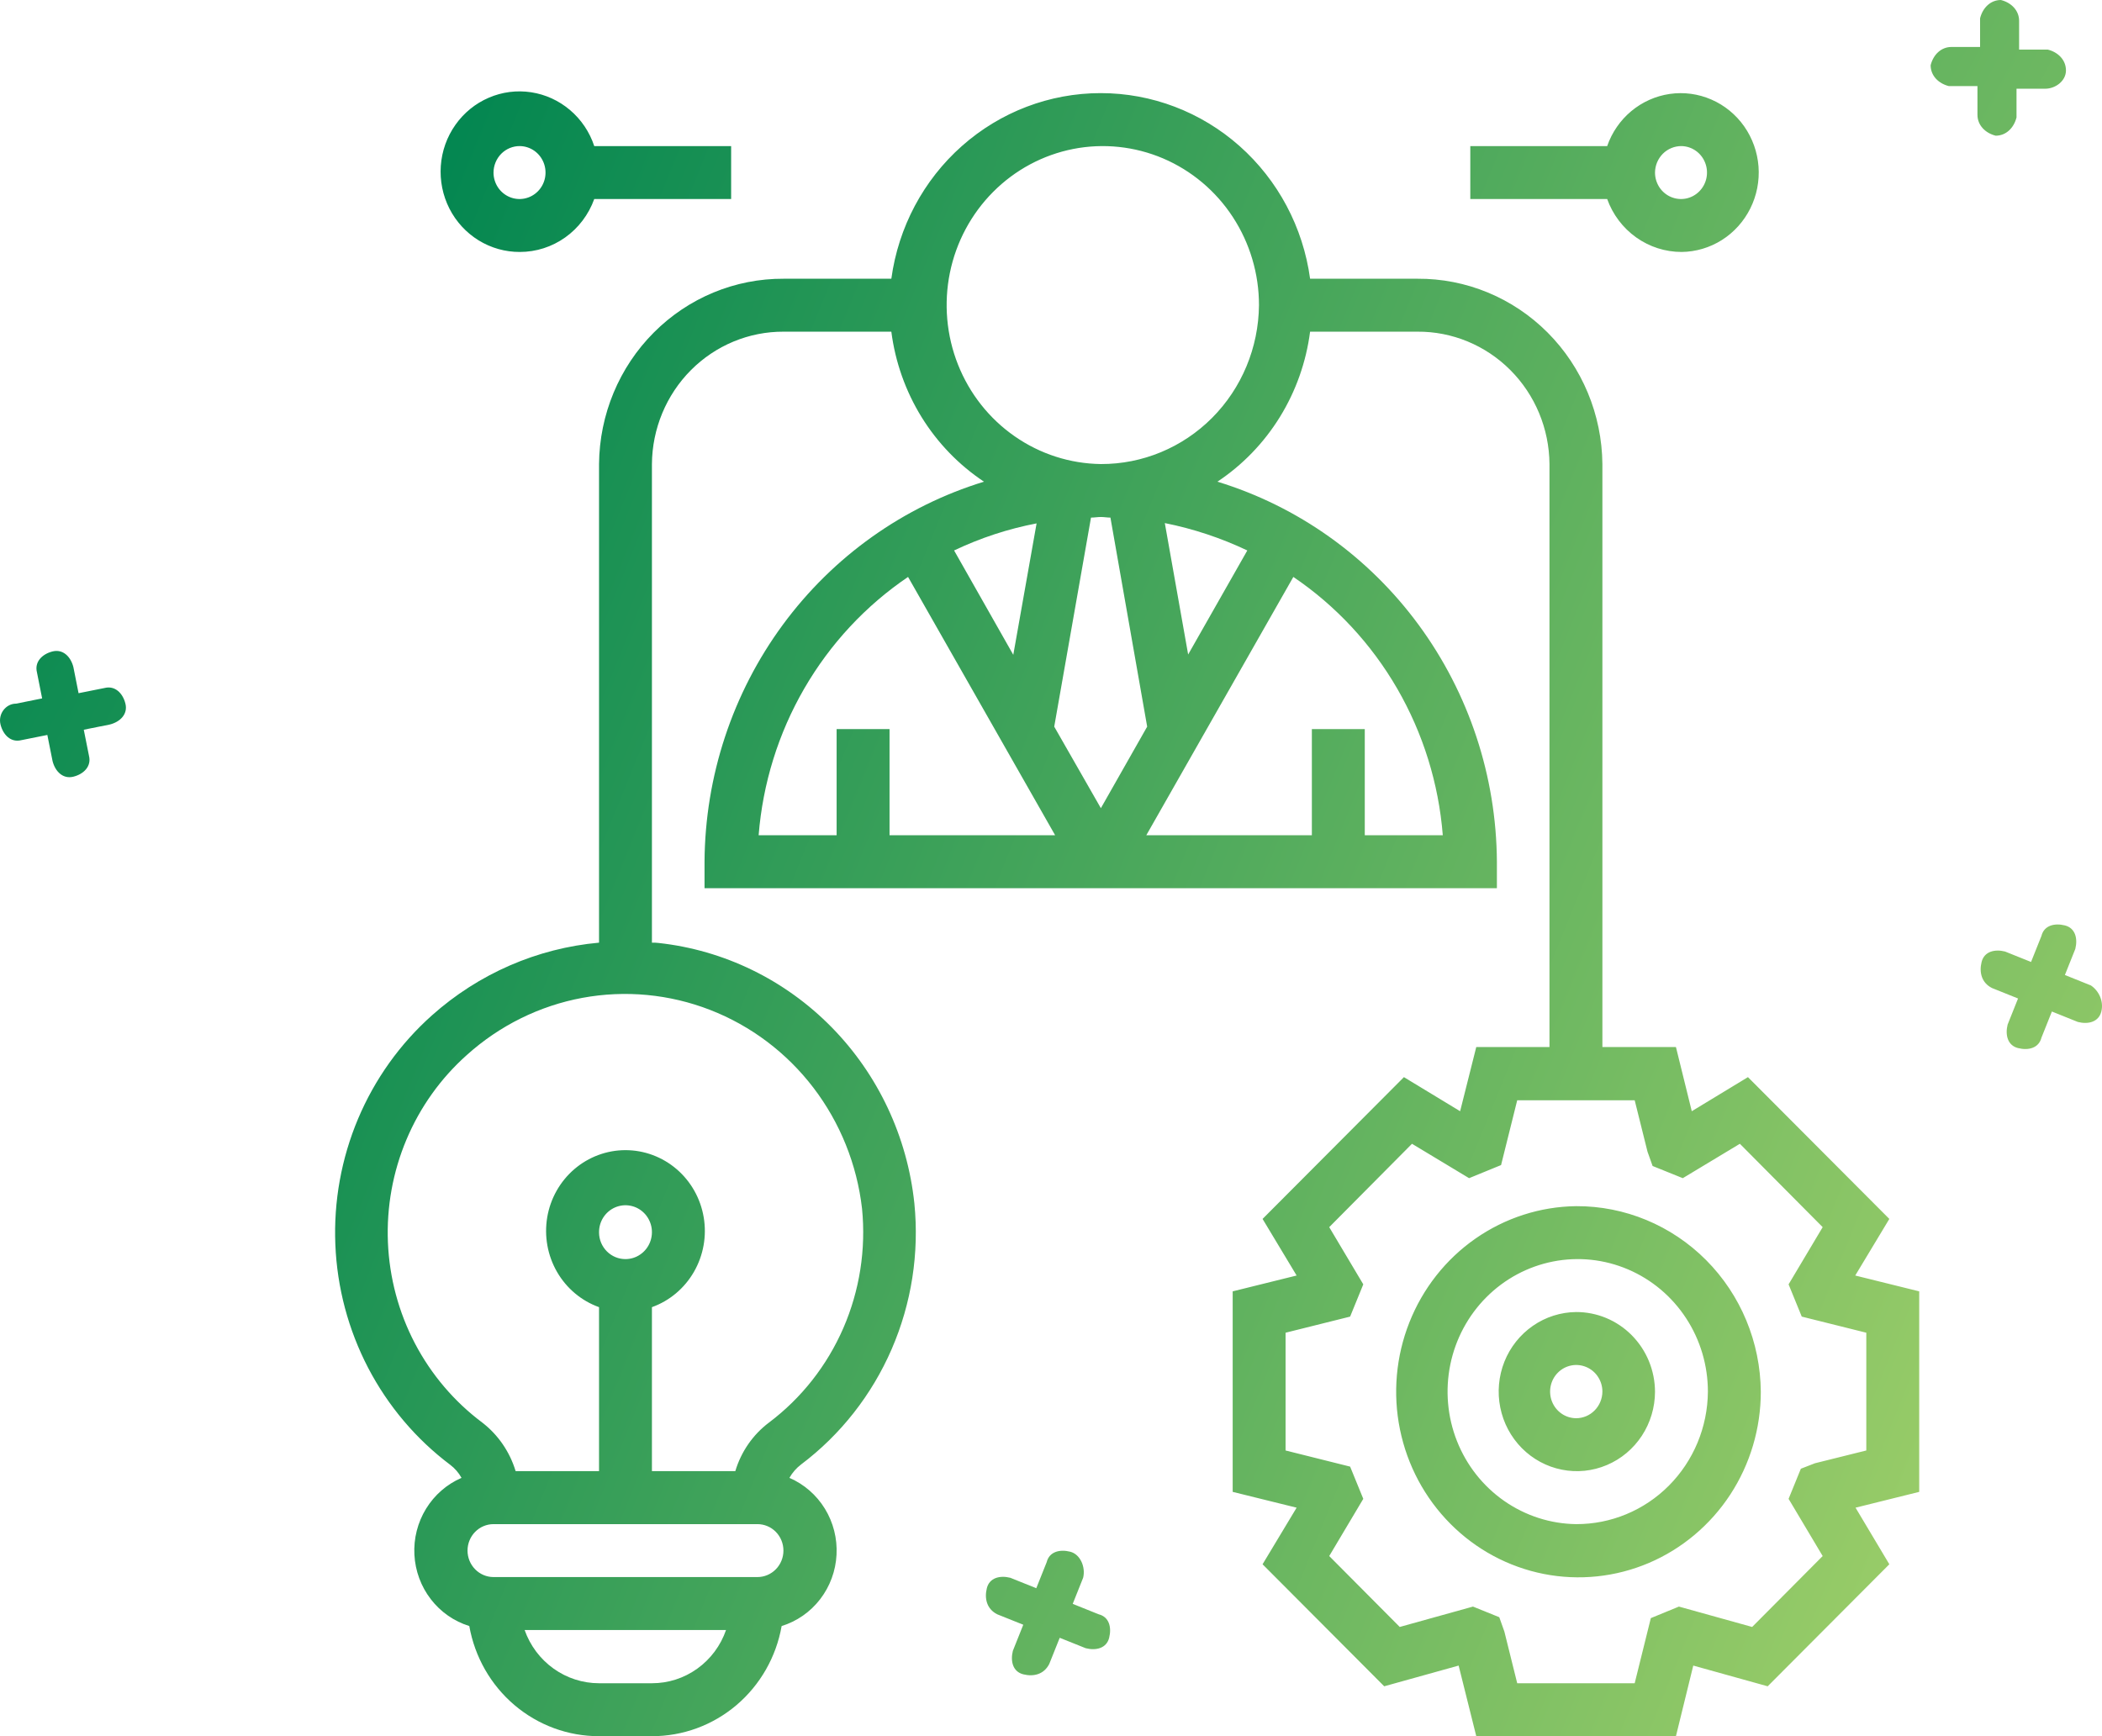 <svg width="69" height="57" viewBox="0 0 69 57" fill="none" xmlns="http://www.w3.org/2000/svg">
<path d="M51.737 39.599C50.556 39.614 49.407 39.985 48.433 40.664C47.459 41.343 46.705 42.3 46.264 43.415C45.823 44.53 45.715 45.752 45.955 46.929C46.195 48.106 46.771 49.184 47.611 50.028C48.451 50.873 49.517 51.445 50.676 51.674C51.835 51.902 53.034 51.777 54.123 51.314C55.212 50.85 56.142 50.069 56.797 49.069C57.451 48.069 57.8 46.894 57.8 45.692C57.787 44.066 57.142 42.512 56.005 41.37C54.868 40.228 53.334 39.591 51.737 39.599ZM51.737 50.038C50.894 50.027 50.073 49.762 49.377 49.277C48.682 48.793 48.142 48.109 47.827 47.313C47.512 46.517 47.436 45.644 47.607 44.803C47.778 43.963 48.19 43.193 48.79 42.59C49.39 41.988 50.152 41.579 50.98 41.416C51.807 41.253 52.664 41.343 53.441 41.675C54.219 42.007 54.883 42.565 55.349 43.28C55.816 43.995 56.064 44.834 56.063 45.692C56.054 46.852 55.593 47.96 54.782 48.775C53.971 49.589 52.876 50.043 51.737 50.038ZM51.737 43.075C51.23 43.08 50.737 43.237 50.319 43.527C49.9 43.817 49.575 44.226 49.384 44.703C49.194 45.181 49.146 45.705 49.248 46.21C49.349 46.715 49.595 47.178 49.954 47.541C50.313 47.904 50.77 48.151 51.267 48.25C51.763 48.35 52.278 48.297 52.745 48.099C53.213 47.902 53.612 47.568 53.894 47.139C54.175 46.711 54.326 46.208 54.327 45.692C54.326 45.347 54.258 45.006 54.127 44.687C53.996 44.369 53.805 44.08 53.564 43.837C53.324 43.594 53.039 43.402 52.725 43.271C52.411 43.14 52.075 43.074 51.737 43.075ZM51.737 46.561C51.567 46.56 51.401 46.508 51.261 46.411C51.12 46.314 51.011 46.177 50.947 46.017C50.883 45.857 50.867 45.681 50.901 45.512C50.935 45.342 51.017 45.187 51.138 45.066C51.259 44.944 51.412 44.862 51.579 44.829C51.746 44.796 51.918 44.815 52.075 44.882C52.231 44.949 52.365 45.061 52.458 45.206C52.552 45.35 52.601 45.519 52.6 45.692C52.597 45.923 52.505 46.144 52.343 46.307C52.182 46.47 51.964 46.561 51.737 46.561ZM63 42.396L60.9 41.876L62.019 40.018L57.378 35.363L55.534 36.482L55.014 34.374H52.6V15.235C52.585 13.609 51.937 12.055 50.799 10.915C49.66 9.774 48.124 9.14 46.527 9.151H43.005C42.775 7.462 41.952 5.914 40.689 4.794C39.426 3.674 37.807 3.057 36.132 3.057C34.457 3.057 32.838 3.674 31.575 4.794C30.312 5.914 29.489 7.462 29.259 9.151H25.727C24.131 9.142 22.597 9.777 21.461 10.918C20.324 12.058 19.678 13.61 19.664 15.235V30.948C17.633 31.131 15.712 31.967 14.179 33.335C13.132 34.268 12.303 35.428 11.754 36.73C11.206 38.032 10.95 39.443 11.008 40.858C11.065 42.274 11.434 43.658 12.086 44.91C12.739 46.161 13.658 47.248 14.778 48.09C14.93 48.205 15.057 48.351 15.15 48.519C14.669 48.727 14.263 49.081 13.986 49.532C13.709 49.984 13.575 50.511 13.603 51.042C13.631 51.574 13.819 52.084 14.142 52.503C14.464 52.922 14.905 53.229 15.405 53.384C15.585 54.4 16.11 55.319 16.889 55.98C17.668 56.641 18.65 57.002 19.664 57H21.4C22.414 57.002 23.396 56.641 24.175 55.98C24.953 55.319 25.479 54.4 25.658 53.384C26.159 53.229 26.6 52.922 26.922 52.503C27.245 52.084 27.433 51.574 27.46 51.042C27.488 50.511 27.355 49.984 27.078 49.532C26.801 49.081 26.395 48.727 25.913 48.519C26.01 48.348 26.14 48.198 26.296 48.08C27.593 47.102 28.617 45.798 29.269 44.295C29.921 42.792 30.178 41.143 30.015 39.509C29.785 37.321 28.826 35.279 27.298 33.724C25.77 32.168 23.765 31.192 21.616 30.958C21.544 30.95 21.472 30.946 21.4 30.948V15.235C21.409 14.075 21.87 12.966 22.681 12.151C23.492 11.337 24.588 10.883 25.727 10.889H29.259C29.387 11.885 29.726 12.841 30.25 13.691C30.775 14.541 31.475 15.265 32.3 15.814C29.662 16.621 27.347 18.268 25.695 20.514C24.044 22.76 23.144 25.486 23.127 28.291V29.16H49.137V28.291C49.12 25.486 48.219 22.76 46.568 20.514C44.917 18.268 42.602 16.621 39.963 15.814C40.789 15.265 41.488 14.541 42.013 13.691C42.538 12.841 42.876 11.885 43.005 10.889H46.527C47.668 10.881 48.765 11.334 49.578 12.149C50.391 12.963 50.854 14.073 50.863 15.235V34.374H48.46L47.93 36.482L46.085 35.363L41.445 40.018L42.563 41.876L40.464 42.396V48.979L42.563 49.498L41.445 51.356L45.438 55.362L47.881 54.682L48.46 57H55.014L55.583 54.682L58.026 55.362L62.019 51.356L60.91 49.498L63 48.979V42.396ZM21.4 55.262H19.664C19.129 55.262 18.608 55.094 18.171 54.781C17.733 54.468 17.402 54.026 17.221 53.514H23.833C23.656 54.026 23.326 54.469 22.89 54.782C22.454 55.096 21.934 55.263 21.4 55.262ZM24.864 51.776H16.2C15.974 51.776 15.757 51.684 15.597 51.521C15.437 51.358 15.347 51.137 15.347 50.907C15.347 50.676 15.437 50.455 15.597 50.292C15.757 50.129 15.974 50.038 16.2 50.038H24.864C25.09 50.038 25.307 50.129 25.467 50.292C25.627 50.455 25.717 50.676 25.717 50.907C25.717 51.137 25.627 51.358 25.467 51.521C25.307 51.684 25.09 51.776 24.864 51.776ZM19.664 40.468C19.661 40.292 19.709 40.12 19.802 39.973C19.896 39.826 20.03 39.71 20.188 39.641C20.346 39.572 20.521 39.552 20.69 39.584C20.86 39.616 21.016 39.698 21.139 39.821C21.262 39.943 21.346 40.1 21.382 40.272C21.417 40.443 21.401 40.622 21.337 40.784C21.272 40.947 21.162 41.086 21.019 41.184C20.877 41.283 20.709 41.336 20.537 41.337C20.308 41.339 20.087 41.249 19.924 41.086C19.76 40.923 19.666 40.701 19.664 40.468ZM28.297 39.679C28.43 41.018 28.218 42.369 27.684 43.6C27.149 44.832 26.309 45.9 25.246 46.701C24.717 47.098 24.328 47.659 24.137 48.299H21.4V42.915C21.98 42.707 22.468 42.296 22.779 41.756C23.09 41.216 23.204 40.582 23.1 39.965C22.996 39.348 22.682 38.789 22.212 38.385C21.742 37.982 21.147 37.76 20.532 37.76C19.917 37.76 19.322 37.982 18.852 38.385C18.382 38.789 18.067 39.348 17.963 39.965C17.86 40.582 17.973 41.216 18.284 41.756C18.595 42.296 19.084 42.707 19.664 42.915V48.299H16.926C16.734 47.662 16.349 47.103 15.827 46.701C14.91 46.014 14.156 45.127 13.62 44.104C13.085 43.081 12.782 41.948 12.734 40.79C12.686 39.632 12.894 38.477 13.343 37.412C13.791 36.346 14.47 35.397 15.327 34.634C16.399 33.669 17.709 33.021 19.117 32.76C20.525 32.5 21.976 32.637 23.313 33.157C24.649 33.677 25.821 34.559 26.7 35.709C27.578 36.859 28.131 38.232 28.297 39.679ZM36.451 16.993L37.657 23.856L36.137 26.533L34.606 23.856L35.813 16.993C35.921 16.993 36.029 16.973 36.137 16.973C36.245 16.973 36.343 16.993 36.451 16.993ZM39.002 21.488L38.236 17.173C39.171 17.36 40.081 17.662 40.944 18.072L39.002 21.488ZM31.319 18.072C32.182 17.661 33.092 17.362 34.027 17.183L33.262 21.498L31.319 18.072ZM29.808 18.941L34.636 27.422H29.2V23.936H27.463V27.422H24.903C25.038 25.723 25.549 24.077 26.399 22.608C27.249 21.139 28.414 19.885 29.808 18.941ZM47.361 27.422H44.8V23.936H43.063V27.422H37.628L42.455 18.941C43.849 19.885 45.015 21.139 45.865 22.608C46.714 24.077 47.226 25.723 47.361 27.422ZM36.137 15.235C35.125 15.222 34.14 14.905 33.306 14.323C32.471 13.742 31.824 12.922 31.446 11.967C31.068 11.012 30.976 9.964 31.181 8.956C31.386 7.948 31.88 7.024 32.6 6.301C33.32 5.577 34.234 5.087 35.227 4.891C36.22 4.696 37.247 4.804 38.18 5.201C39.113 5.599 39.91 6.269 40.469 7.126C41.029 7.984 41.328 8.991 41.327 10.02C41.314 11.412 40.761 12.741 39.789 13.718C38.816 14.695 37.503 15.24 36.137 15.235ZM61.263 47.62L59.576 48.04L59.115 48.219L58.712 49.208L59.831 51.086L57.516 53.414L55.112 52.745L54.19 53.124L53.66 55.262H49.804L49.382 53.564L49.215 53.094L48.352 52.745L45.948 53.414L43.633 51.086L44.751 49.208L44.319 48.15L42.2 47.62V43.754L44.319 43.225L44.751 42.166L43.633 40.288L46.35 37.551L48.224 38.68L49.274 38.25L49.804 36.122H53.66L54.081 37.811L54.248 38.28L55.239 38.68L57.113 37.551L59.831 40.288L58.712 42.166L59.144 43.225L61.263 43.754V47.62ZM55.2 8.272C55.668 8.267 56.126 8.131 56.524 7.879C56.921 7.627 57.243 7.269 57.455 6.844C57.667 6.419 57.76 5.943 57.725 5.468C57.689 4.992 57.526 4.536 57.254 4.148C56.981 3.76 56.61 3.456 56.179 3.269C55.749 3.081 55.276 3.017 54.812 3.084C54.349 3.151 53.912 3.346 53.55 3.647C53.187 3.949 52.913 4.347 52.757 4.796H48.264V6.534H52.757C52.94 7.044 53.273 7.484 53.71 7.795C54.147 8.106 54.667 8.272 55.2 8.272ZM55.2 4.796C55.368 4.8 55.531 4.854 55.669 4.952C55.807 5.05 55.913 5.187 55.974 5.346C56.036 5.505 56.05 5.679 56.015 5.847C55.98 6.014 55.897 6.167 55.777 6.286C55.657 6.406 55.505 6.487 55.34 6.519C55.175 6.551 55.004 6.532 54.849 6.466C54.695 6.4 54.562 6.288 54.469 6.146C54.377 6.003 54.327 5.836 54.327 5.665C54.328 5.55 54.352 5.436 54.396 5.329C54.441 5.223 54.505 5.127 54.586 5.046C54.667 4.965 54.763 4.902 54.869 4.859C54.974 4.816 55.087 4.795 55.2 4.796ZM17.064 8.272C17.597 8.272 18.117 8.106 18.554 7.795C18.991 7.484 19.323 7.044 19.507 6.534H24V4.796H19.507C19.355 4.336 19.081 3.927 18.715 3.616C18.35 3.304 17.907 3.101 17.435 3.029C16.963 2.957 16.482 3.019 16.043 3.209C15.603 3.398 15.224 3.707 14.947 4.102C14.669 4.497 14.504 4.962 14.47 5.446C14.436 5.931 14.533 6.415 14.752 6.847C14.971 7.278 15.303 7.639 15.711 7.891C16.119 8.142 16.587 8.274 17.064 8.272ZM17.064 4.796C17.232 4.798 17.396 4.851 17.535 4.947C17.674 5.044 17.782 5.18 17.845 5.339C17.908 5.498 17.924 5.673 17.89 5.841C17.856 6.009 17.774 6.163 17.654 6.283C17.534 6.404 17.382 6.485 17.217 6.518C17.051 6.551 16.88 6.533 16.725 6.467C16.57 6.401 16.437 6.29 16.343 6.147C16.25 6.004 16.2 5.837 16.2 5.665C16.201 5.55 16.223 5.437 16.267 5.331C16.311 5.225 16.374 5.129 16.454 5.048C16.535 4.967 16.63 4.903 16.734 4.86C16.839 4.817 16.951 4.795 17.064 4.796Z" fill="url(#paint0_linear_666_64)"/>
<path d="M67.817 2.313C67.817 1.97 67.561 1.713 67.219 1.628H66.279V0.685C66.279 0.343 66.023 0.086 65.681 0C65.34 0 65.083 0.257 64.998 0.6V1.542H64.058C63.716 1.542 63.46 1.799 63.375 2.142C63.375 2.484 63.631 2.741 63.973 2.827H64.912V3.769C64.912 4.112 65.169 4.369 65.51 4.455C65.852 4.455 66.108 4.198 66.194 3.855V2.913H67.133C67.475 2.913 67.817 2.656 67.817 2.313ZM68.636 32.353L67.782 32.01L68.124 31.153C68.209 30.811 68.124 30.468 67.782 30.382C67.44 30.297 67.098 30.382 67.013 30.725L66.671 31.582L65.817 31.239C65.475 31.153 65.133 31.239 65.048 31.582C64.963 31.924 65.048 32.267 65.39 32.438L66.244 32.781L65.902 33.638C65.817 33.98 65.902 34.323 66.244 34.409C66.586 34.495 66.927 34.409 67.013 34.066L67.355 33.209L68.209 33.552C68.551 33.638 68.892 33.552 68.978 33.209C69.063 32.867 68.892 32.524 68.636 32.353ZM35.128 50.943C34.786 50.857 34.444 50.943 34.359 51.285L34.017 52.142L33.163 51.799C32.821 51.714 32.479 51.799 32.394 52.142C32.309 52.485 32.394 52.827 32.736 52.999L33.59 53.341L33.248 54.198C33.163 54.541 33.248 54.883 33.59 54.969C33.932 55.055 34.273 54.969 34.444 54.626L34.786 53.77L35.64 54.112C35.982 54.198 36.324 54.112 36.409 53.77C36.495 53.427 36.409 53.084 36.067 52.999L35.213 52.656L35.555 51.799C35.64 51.457 35.469 51.028 35.128 50.943ZM0.017 23.786C0.102 24.129 0.358 24.386 0.7 24.3L1.554 24.129L1.725 24.985C1.811 25.328 2.067 25.585 2.409 25.499C2.75 25.414 3.007 25.157 2.921 24.814L2.75 23.957L3.605 23.786C3.946 23.7 4.203 23.443 4.117 23.101C4.032 22.758 3.775 22.501 3.434 22.587L2.579 22.758L2.409 21.901C2.323 21.559 2.067 21.302 1.725 21.387C1.383 21.473 1.127 21.73 1.213 22.073L1.383 22.929L0.529 23.101C0.187 23.101 -0.069 23.443 0.017 23.786Z" fill="url(#paint1_linear_666_64)"/>
<defs>
<linearGradient id="paint0_linear_666_64" x1="11" y1="10.143" x2="72.174" y2="35.002" gradientUnits="userSpaceOnUse">
<stop stop-color="#008550"/>
<stop offset="1" stop-color="#9FCF69"/>
</linearGradient>
<linearGradient id="paint1_linear_666_64" x1="1.39915e-09" y1="7.275" x2="73.874" y2="46.384" gradientUnits="userSpaceOnUse">
<stop stop-color="#008550"/>
<stop offset="1" stop-color="#9FCF69"/>
</linearGradient>
</defs>
</svg>
